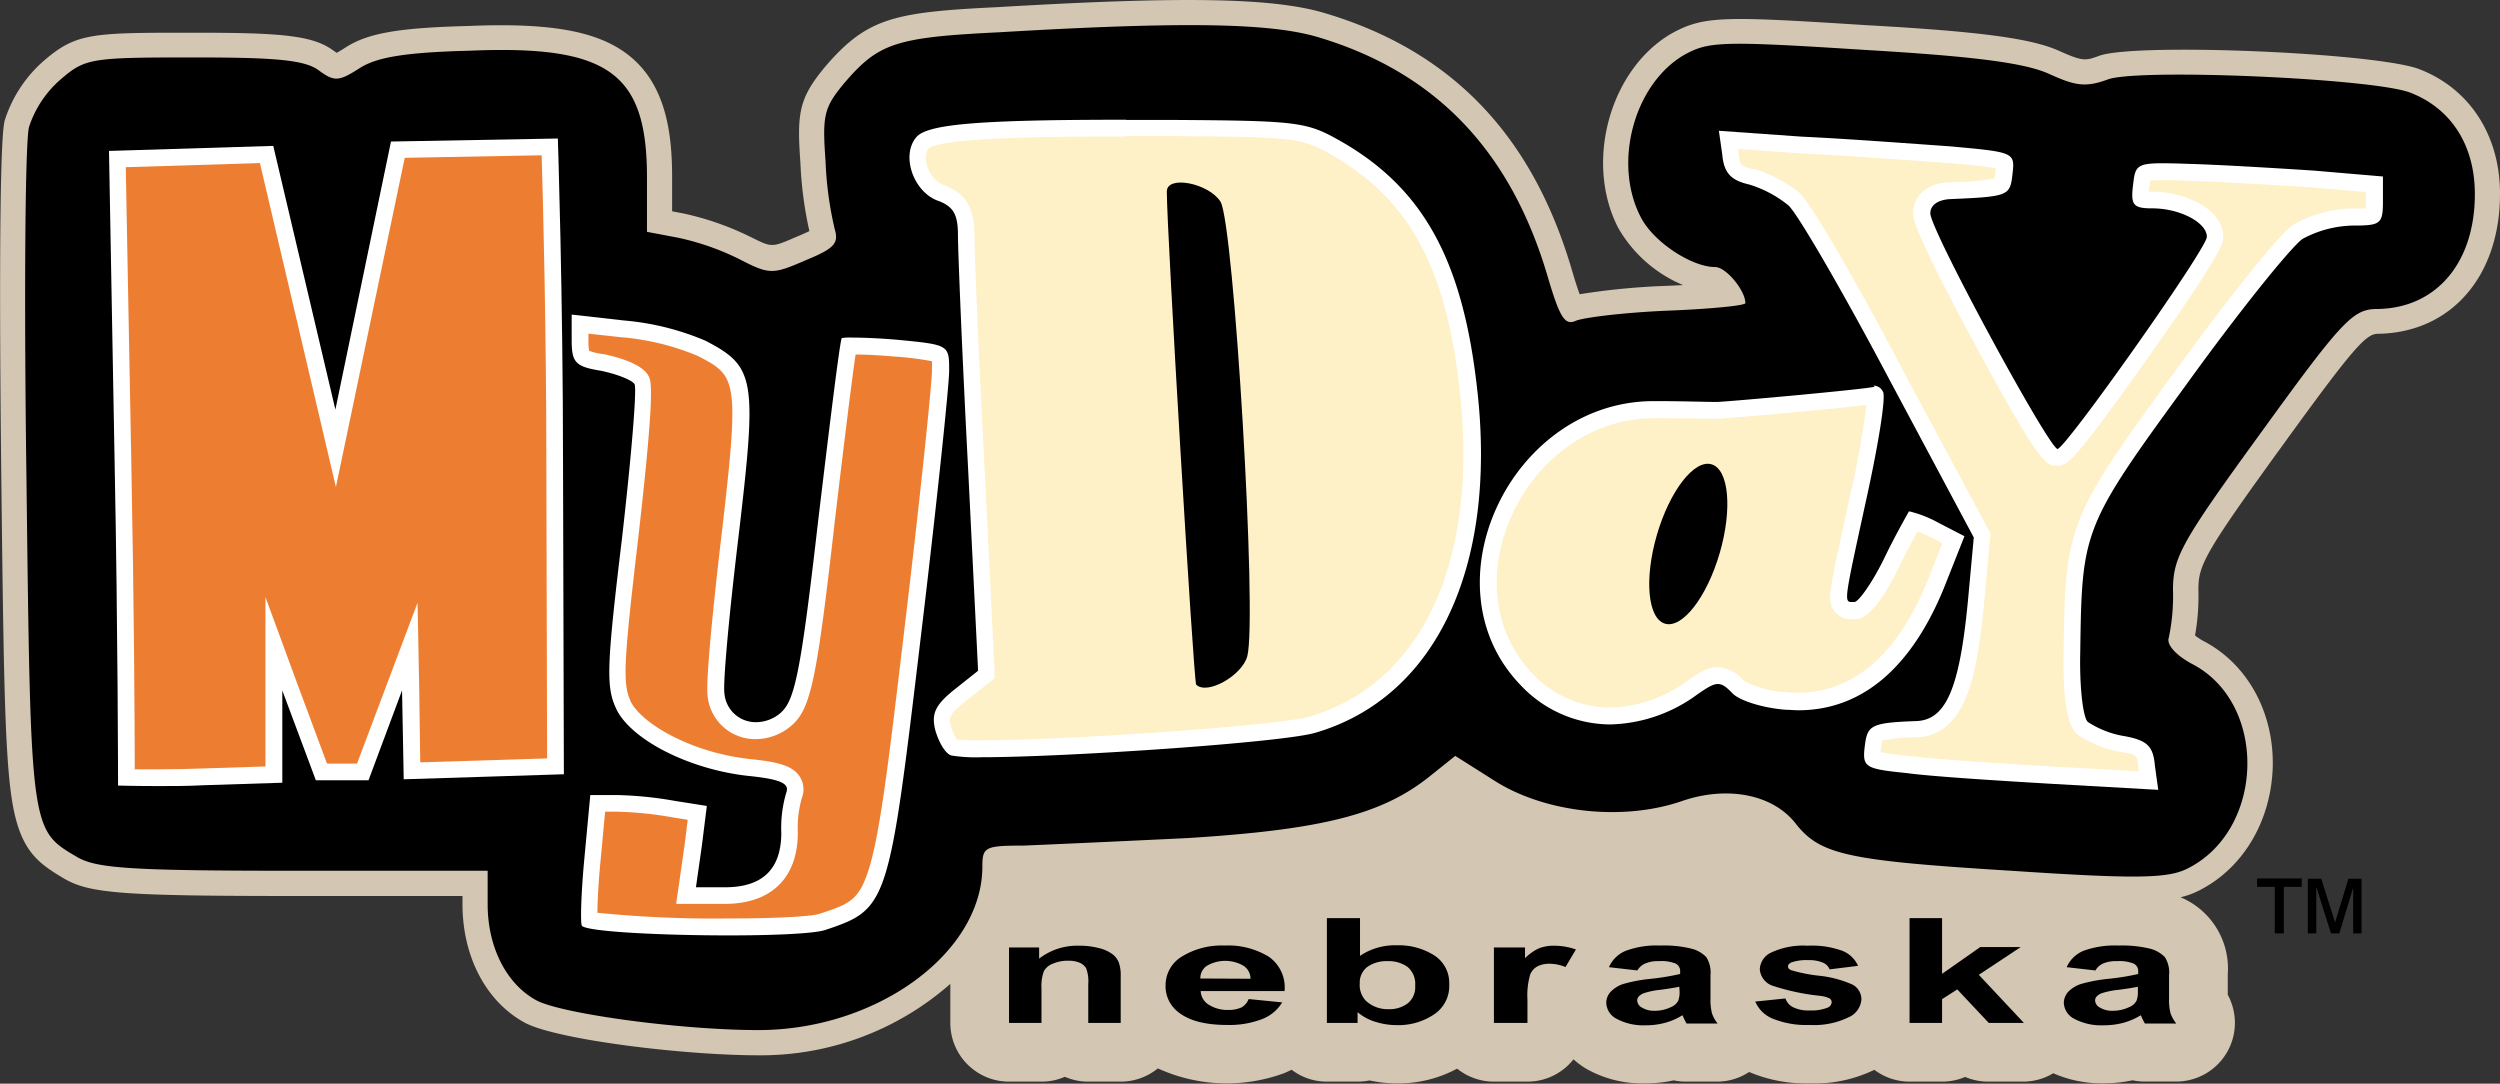 <svg xmlns="http://www.w3.org/2000/svg" viewBox="0 0 298.16 129.24"><rect x="0" y="0" width="298.16" height="129.24" fill="#333333" stroke="none"/><defs><style>.cls-1{fill:#d3c6b2;}.cls-2{fill:#fef0c7;}.cls-3{fill:#fff;}.cls-4{fill:#ed7e31;}</style></defs><g id="Layer_2" data-name="Layer 2"><g id="Layer_1-2" data-name="Layer 1"><path class="cls-1" d="M288.54,8.25c-5-1.94-33.45-3.17-38.12-1.62-1.68.63-2,.7-4.7-.5C242.43,4.6,236.36,3.77,222.55,3c-17-1.08-19.31-1.14-23.2,1C192,8.26,188.94,19.35,193,27.19A16.06,16.06,0,0,0,200.73,34l-1.89.09a84.41,84.41,0,0,0-10.44,1c-.21-.56-.49-1.39-.86-2.65-4.7-16.22-14.32-26.31-29.42-30.84C152-.27,141.37-.47,119,.85c-12.47.6-15.62,1.29-20.65,7.18-3.09,3.74-3.31,5.5-2.89,11.38a45.72,45.72,0,0,0,1.07,8.15c-.34.17-.87.41-1.67.74-2.81,1.22-2.81,1.22-5.26,0a34.64,34.64,0,0,0-8.18-2.86l-1.26-.24v-4c0-4.53-.49-10.19-4.32-13.86-3.61-3.46-9.41-4.69-20-4.24-8.31.21-12,.86-14.64,2.57-.51.33-.84.52-1.05.63l-.5-.35c-2.48-1.76-6.33-2.05-16.63-2.05-12,0-13.9,0-17.76,3.32A15.71,15.71,0,0,0,.61,14.22l-.06.19C-.19,17.34,0,43.8.16,57.38.41,78.27.53,88.75,1.3,94.54c.88,6.71,3,8.24,6.24,10.18l.24.14c3,1.69,7.07,2,27.28,2h20.1v1c0,6.29,2.87,11.71,7.56,14.18,4,2,18.88,3.82,27.74,3.82a34.19,34.19,0,0,0,22.88-8.52V122a7,7,0,0,0,7,7h3.87a6.87,6.87,0,0,0,2.79-.58,6.83,6.83,0,0,0,2.79.58h3.87a7,7,0,0,0,4.43-1.58,19.78,19.78,0,0,0,15.06.57c.3-.13.6-.26.89-.41a6.91,6.91,0,0,0,4.21,1.42h3.67a7.43,7.43,0,0,0,1.42-.14,15.47,15.47,0,0,0,3.25.35,14.78,14.78,0,0,0,7.19-1.76,7,7,0,0,0,4.39,1.55h4a7,7,0,0,0,5.49-2.66,10.34,10.34,0,0,0,1.48,1.1,13.52,13.52,0,0,0,7.06,1.77,15.91,15.91,0,0,0,3.41-.36,7.19,7.19,0,0,0,1.47.15h3.7a7,7,0,0,0,3.83-1.15,17.31,17.31,0,0,0,7.23,1.36,16.33,16.33,0,0,0,7.7-1.62,7,7,0,0,0,4.2,1.41h3.88a7,7,0,0,0,2.75-.56,7,7,0,0,0,2.75.56h4.19a7,7,0,0,0,3.57-1,14.31,14.31,0,0,0,6,1.2,16.35,16.35,0,0,0,3.45-.36,7.19,7.19,0,0,0,1.47.15h3.74a7,7,0,0,0,6.15-10.35l0-2.32v-.1a9.21,9.21,0,0,0-5.63-9.21,9.76,9.76,0,0,0,2-.7c5.39-2.61,8.83-8.34,9-14.94.12-6.42-3-12.09-8.08-14.82a7.12,7.12,0,0,1-1.19-.76,26.93,26.93,0,0,0,.4-5.48c0-2.89.68-4.29,10-17.14,8.53-11.79,10-13.36,11.41-13.36,8.71-.13,14.56-6.84,14.56-16.7C298.16,16.15,294.56,10.58,288.54,8.25Z"/><path d="M119.16,3.85c-12.4.6-14.4,1.3-18.5,6.1-2.4,2.9-2.6,3.8-2.2,9.3a41.76,41.76,0,0,0,1.1,8.1c.5,1.7-.1,2.3-3.5,3.7-3.9,1.7-4.3,1.7-7.8-.1a30.86,30.86,0,0,0-7.4-2.6l-3.7-.7v-6.5c0-12.5-4.6-15.8-21.2-15.1-7.8.2-11.1.8-13.1,2.1-2.5,1.6-3,1.6-4.9.2-1.7-1.2-5.1-1.5-14.9-1.5-12.2,0-12.9.1-15.8,2.6a12.71,12.71,0,0,0-3.8,5.7c-.47,1.85-.6,20.7-.3,42.2.5,42.1.5,41.6,6.1,44.9,2.3,1.3,6.3,1.6,25.8,1.6h23.1v4c0,5.2,2.3,9.6,5.9,11.5,3.2,1.6,17.2,3.5,26.4,3.5,14.1,0,26.7-9.2,26.7-19.5,0-2.3.3-2.5,4.8-2.5,2.6-.1,11.5-.5,19.7-.9,16-1,23.2-2.8,28.9-7.4l3-2.4,4.9,3.1c6,3.7,15.1,4.7,22.1,2.3,5.5-1.9,11-.8,13.7,2.8,2.9,3.6,6.2,4.3,25.6,5.5,14.9,1,18.6.9,20.9-.2,9.3-4.5,9.8-19.6.8-24.4-2.1-1.1-3.2-2.4-2.9-3.2a24.29,24.29,0,0,0,.5-5.7c0-3.9,1-5.7,10.6-18.9,9.7-13.4,10.9-14.6,13.8-14.6,7-.1,11.6-5.5,11.6-13.7,0-5.8-2.8-10.2-7.7-12.1-4.4-1.7-32.1-2.9-36-1.6-2.7,1-3.9.8-7-.6-2.8-1.3-8.5-2.1-22.1-2.9-17.2-1.1-18.6-1-21.5.6-6,3.5-8.5,12.9-5.2,19.3,1.5,3,6.1,6,8.9,6,1.3,0,3.6,2.8,3.6,4.3,0,.3-4.2.7-9.2.9s-10,.8-11,1.2c-1.3.6-1.9-.3-3.3-5-4.4-15.2-13.4-24.6-27.4-28.8C151.56,2.74,141.36,2.54,119.16,3.85Z"/><path class="cls-2" d="M117,89.26a17.34,17.34,0,0,1-3.37-.16,4.9,4.9,0,0,1-1.24-2.33c-.36-1.44-.17-2.08,1.87-3.75l3.29-2.61L116.36,55.6c-.69-13.1-1.2-25.74-1.2-27.55,0-2.62-.51-4.21-3.17-5.15a4.56,4.56,0,0,1-2.47-3.07,3.23,3.23,0,0,1,.41-2.85c1.2-1.45,10.57-1.75,24.27-1.75l5,0c16.16.1,16.41.24,20.6,2.66,9.2,5.43,13.64,13.64,15.31,28.35,2.41,20.7-4.71,36.08-18.59,40.13C152.62,87.51,127,89.26,117,89.26Z"/><path class="cls-3" d="M134.2,14.23v2l5,0c15.9.1,16.06.19,20.09,2.52C168.15,24,172.45,32,174.07,46.38c1.18,10.11.1,19.09-3.13,26-3.13,6.65-8.23,11.18-14.74,13.08-3.81,1.11-29.28,2.83-39.17,2.83a26.27,26.27,0,0,1-2.89-.1,5.45,5.45,0,0,1-.75-1.63c-.23-.94-.28-1.25,1.51-2.72l2.9-2.3.81-.64,0-1-1.2-24.31c-.69-13.07-1.2-25.69-1.2-27.49,0-2.84-.65-5-3.8-6.08a3.61,3.61,0,0,1-1.87-2.39,2.3,2.3,0,0,1,.19-1.93c1.79-1.42,17-1.42,23.52-1.42v-2m0,0c-17.89,0-23.75.55-25,2.12-1.8,2.2-.3,6.4,2.5,7.5,2,.7,2.5,1.7,2.5,4.2,0,1.8.5,14.2,1.2,27.6l1.2,24.3-2.9,2.3c-2.2,1.8-2.7,2.8-2.2,4.8.4,1.4,1.2,2.8,1.9,3a18.54,18.54,0,0,0,3.67.21c9.89,0,35.71-1.74,39.73-2.91,14.4-4.2,21.8-19.8,19.3-41.2-1.7-15-6.3-23.5-15.8-29.1-4.5-2.6-5-2.7-21.1-2.8l-5,0Z"/><path class="cls-2" d="M245,92.5c-6.1-.36-14.55-.88-17.52-1.29-1.65-.17-3.86-.39-4.16-.76a3.72,3.72,0,0,1,0-1.33c.22-1.83.24-1.94,5.15-2.12s6.24-5.68,7.15-15.21l.73-7.9L226.14,44.73c-4.94-9.35-10.86-19.75-12.21-21A15.07,15.07,0,0,0,208.85,21c-1.86-.42-2.33-1-2.49-2.73l-.24-1.63,8.67.61c4.34.21,10.31.63,14.66.95l2.94.2c3.57.33,6.34.58,6.62,1a4.29,4.29,0,0,1,0,1.21c-.22,1.85-.22,1.85-6.55,2.12-2.41.17-3.26,1.5-3.26,2.7,0,1.56,5.12,11.2,7.32,15.27,7.48,13.83,8.18,13.83,8.86,13.83h.17l.17,0c1.72-.58,18.48-24.38,18.48-26.25,0-2.52-4-4.4-7.5-4.4-1.05,0-1.3-.1-1.36-.15a4.19,4.19,0,0,1,0-1.53c.19-1.7.19-1.7,2.5-1.7.85,0,1.92,0,3.28.08,3.84.1,10.9.54,14.76.8l7.27.62v2c0,1-.06,1.59-.18,1.68a6.81,6.81,0,0,1-2.32.22,14.12,14.12,0,0,0-6.58,1.72l-.05,0,0,0c-1.59,1.13-7.88,9-14,17.53-12.45,17.06-12.69,17.67-12.89,32.47,0,.79-.15,7.78,1.19,9.12l.07.08.09.05a11.9,11.9,0,0,0,4.8,1.85c2.34.44,2.6.86,2.75,2.6l.24,1.75Z"/><path class="cls-3" d="M207.29,17.77l7.48.52c4.31.2,10.27.63,14.63.94l2.88.21h.08c2.58.23,4.72.42,5.66.64,0,.16,0,.31-.05.43a6.83,6.83,0,0,1-.11.79,37.23,37.23,0,0,1-5.49.44h-.05c-3.07.22-4.16,2.13-4.16,3.7,0,.49,0,2,7.44,15.75,7.76,14.35,8.42,14.35,9.74,14.35h.34l.31-.11c.69-.22,1.54-.51,10.35-13s8.82-13.47,8.82-14.17c0-3.23-4.4-5.4-8.5-5.4h-.38c0-.15,0-.34.07-.57s0-.5.09-.74a12.06,12.06,0,0,1,1.41-.06c.83,0,1.9,0,3.25.08,3.81.1,10.86.54,14.69.79l6.37.54V24c0,.39,0,.67,0,.86-.47,0-1.17,0-1.51,0a15.15,15.15,0,0,0-7,1.84l-.1.06-.1.07c-1.88,1.34-8.73,10.08-14.26,17.75-12.51,17.15-12.87,18.08-13.08,33-.07,3,0,8.4,1.49,9.86l.14.14.17.12a13.05,13.05,0,0,0,5.16,2c1.72.32,1.83.34,1.95,1.7v.1l.07.49-10-.56c-6.09-.36-14.52-.88-17.45-1.28h-.07a32.42,32.42,0,0,1-3.27-.44c0-.13,0-.31.06-.53a4.79,4.79,0,0,1,.14-.86,20.72,20.72,0,0,1,4-.38c6.1-.17,7.33-7.72,8.14-16.12l.7-7.6.06-.6-.29-.53L227,44.26C223,36.56,216.28,24.54,214.6,23l0,0,0,0a16,16,0,0,0-5.37-2.85l-.07,0H209c-1.41-.32-1.53-.55-1.65-1.83v-.11l-.05-.34M205,15.6l.4,2.8c.2,2.2,1,3.1,3.2,3.6a13.84,13.84,0,0,1,4.7,2.5c1.1,1,6.5,10.3,12,20.7l10.1,18.9-.7,7.6c-1,10.4-2.6,14.2-6.2,14.3-5.4.2-5.8.5-6.1,3s0,2.7,5,3.2c2.9.4,10.8.9,17.6,1.3l12.4.7-.4-2.9c-.2-2.3-.9-3-3.6-3.5a11.28,11.28,0,0,1-4.4-1.7c-.6-.6-1-4.3-.9-8.4.2-14.5.3-14.9,12.7-31.9,6.2-8.6,12.4-16.3,13.8-17.3a13.14,13.14,0,0,1,6.1-1.6c3.2,0,3.5-.2,3.5-2.9V21.05l-8.2-.7c-4.6-.3-11.2-.7-14.8-.8-1.37-.05-2.45-.08-3.31-.08-3.14,0-3.25.45-3.49,2.58-.3,2.4,0,2.8,2.3,2.8,3.3,0,6.5,1.7,6.5,3.4,0,1.4-16.6,24.9-17.8,25.3h0c-1,0-15.18-26.11-15.18-28.1,0-1,.9-1.6,2.3-1.7,7.1-.3,7.2-.4,7.5-3s.2-2.6-7.5-3.3c-4.3-.3-12.2-.9-17.6-1.15l-9.9-.7Z"/><path class="cls-4" d="M18.91,92.75c-1.58,0-3,0-3.84,0,0-4-.07-20-.41-37.58L14,19l17.79-.55L40,53.47l7.44-35.64,18.11-.32c.13,4.11.59,20.51.59,37.94l.1,35.93-17.12.54-.28-14.81-5.63,15h-4.9L32.66,76.78v15.6l-8.43.27C22.7,92.71,20.91,92.75,18.91,92.75Z"/><path class="cls-3" d="M64.6,18.52c.16,5.32.56,20.68.56,36.93l.09,35-7.55.24-7.58.23L50,82.31l-.2-10.43-3.67,9.76-3.55,9.43H39l-3.5-9.41L31.66,71.21v20.2l-7.49.24c-1.5.06-3.27.1-5.26.1l-2.84,0c0-5.23-.09-20.21-.41-36.62L15,19.94l16-.49L38,49.3l2.06,8.79,1.85-8.83,6.36-30.44,16.32-.3m1.94-2-19.9.36L40,48.85,32.59,17.4,13,18l.67,37.15c.4,20.5.41,38.54.41,38.54s2.13.06,4.84.06c1.68,0,3.59,0,5.35-.1l9.4-.3v-11l4,10.71h6.28l4-10.72.2,10.6,9.6-.3,9.5-.3-.1-36.9c0-20.3-.62-39-.62-39Z"/><path class="cls-4" d="M86.83,110.59c-8.11,0-14.84-.42-16.56-.84a66.12,66.12,0,0,1,.39-7.31l.61-6.59h2.19a44.77,44.77,0,0,1,6.82.68l2.87.45-.48,3.84-.86,6h4.65c5,0,7.7-2.6,7.7-7.5a14,14,0,0,1,.56-4.52,1.76,1.76,0,0,0-.15-1.58c-.57-.92-1.94-1.35-5.41-1.7-6.49-.75-13-4-14.72-7.27-1.14-2.37-1.19-4.07.71-19.91,1.36-11.88,1.82-18.28,1.37-19-.71-1.18-4-1.92-4.65-2.06-2.71-.44-2.71-.57-2.71-2.72V38.67l5.09.57a30.86,30.86,0,0,1,9.42,2.33c5.26,2.72,5.61,3.37,3.4,22.16-.76,6.28-2,17.38-1.7,19.17a4.72,4.72,0,0,0,4.77,4.26,5.59,5.59,0,0,0,3.57-1.35c2-1.79,2.7-5.12,4.84-23.75.72-6,2.14-17.88,2.62-20.77h.39c.55,0,2.54,0,5.31.25s4.42.43,5,.78c.25.14.29.43.29,1.93S110.68,60.14,108.77,76C105,107.68,105,107.68,98,110,96.93,110.36,92.53,110.59,86.83,110.59Z"/><path class="cls-3" d="M70.16,39.79l4,.44h.06a29.9,29.9,0,0,1,9,2.22c4.66,2.41,5,2.7,2.86,21.15-.21,1.73-2,16.91-1.69,19.39a5.7,5.7,0,0,0,5.76,5.16,6.56,6.56,0,0,0,4.24-1.61c2.29-2,3-5.21,5.17-24.37.6-5.08,1.91-16,2.48-19.89.85,0,2.55.06,4.74.25a36.65,36.65,0,0,1,4.37.55c0,.3,0,.76,0,1.16,0,1.39-1.35,14.73-3.39,31.66-1.82,15.32-2.83,23.77-4.22,28-1.16,3.55-2.34,3.94-5.81,5.09-.81.27-4.57.55-10.91.55a139.79,139.79,0,0,1-15.57-.68c0-1.25.11-3.47.39-6.38l.53-5.68h1.24a42.86,42.86,0,0,1,6.73.67l1.88.3-.35,2.84-.7,4.9-.33,2.29h5.81c5.53,0,8.7-3.1,8.7-8.5v-.08a12.71,12.71,0,0,1,.5-4.11,2.8,2.8,0,0,0-.24-2.45c-.87-1.39-2.76-1.81-6.13-2.15-6.82-.79-12.53-4.09-14-6.72-1-2.13-1-4,.81-19.37,2.08-18.22,1.59-19,1.22-19.65-.8-1.34-3.32-2.11-5.3-2.53H72a7.7,7.7,0,0,1-1.74-.4,7,7,0,0,1-.08-1.32v-.76m-2-2.24v3c0,2.7.4,3.2,3.5,3.7,1.9.4,3.7,1.1,4,1.6s-.4,8.8-1.5,18.4c-1.9,15.8-1.9,17.8-.6,20.5,1.9,3.6,8.6,7,15.5,7.8,4,.4,5.1.9,4.7,2a14.66,14.66,0,0,0-.6,4.8c0,4.3-2.2,6.5-6.7,6.5H83l.7-4.9.6-4.8-3.8-.6a44.4,44.4,0,0,0-7-.7h-3.1l-.7,7.5c-.4,4.2-.5,7.8-.3,8.1.71.71,9.64,1.14,17.47,1.14,5.33,0,10.15-.2,11.53-.64,7.5-2.5,7.6-2.9,11.4-34.8,1.9-15.8,3.4-30.2,3.4-31.9,0-3.1,0-3.1-6.2-3.7-2.22-.19-4.2-.26-5.4-.26a5.8,5.8,0,0,0-1.2.06c-.2.1-1.4,9.9-2.8,21.6-2.1,18.3-2.8,21.6-4.5,23.1a4.51,4.51,0,0,1-2.92,1.11,3.74,3.74,0,0,1-3.78-3.41c-.2-1.3.6-9.8,1.7-18.9,2.2-18.7,2-20.1-4-23.2a31.6,31.6,0,0,0-9.7-2.4l-6.2-.7Z"/><path class="cls-2" d="M191.91,85.3A13.76,13.76,0,0,1,182,81C177.17,76,176,68.55,179,61.47c3.26-7.73,10.36-12.73,18.07-12.73h.54c1.67,0,3.5,0,4.92.06l2.11,0c2-.09,16.77-1.42,18.81-1.8a.22.22,0,0,1,.18.11c.09.81-.44,4.91-2,11.87l-.32,1.48c-2.27,10.38-2.4,11-1.73,11.84a1.48,1.48,0,0,0,1.19.5h.34c1.55,0,3.84-4.49,4.5-5.87,1-2.1,2-4,2.54-4.85.49.17,1.34.51,2.43,1l2.27,1.17-1.77,4.46c-3.79,9.84-9.44,14.83-16.79,14.83h0c-.46,0-.93,0-1.4-.06-2.78-.21-5.25-1.12-5.73-1.67a3.61,3.61,0,0,0-2.47-1.4c-.91,0-1.76.55-3.05,1.45A17.27,17.27,0,0,1,191.91,85.3Z"/><path class="cls-3" d="M222.61,48.18a105.93,105.93,0,0,1-1.9,10.64l-.33,1.49c-2.41,11-2.5,11.46-1.53,12.66a2.4,2.4,0,0,0,2,.88h.34c.57,0,2.3,0,5.4-6.43.77-1.6,1.55-3,2.09-4.05.41.17.92.39,1.53.67l1.45.75-1.44,3.64c-3.62,9.41-9,14.18-15.85,14.18-.43,0-.87,0-1.33-.06A12.11,12.11,0,0,1,208,81.22l0,0,0,0a4.42,4.42,0,0,0-3.13-1.65c-1.2,0-2.17.61-3.63,1.63a16.23,16.23,0,0,1-9.2,3.19,12.78,12.78,0,0,1-9.22-4c-4.52-4.64-5.58-11.68-2.75-18.39,3.11-7.36,9.84-12.12,17.15-12.12h.57c1.63,0,3.43,0,4.87.06l2.13,0h.09c1.59-.07,13.75-1.14,17.86-1.66m.84-2.14h-.09c-1.2.3-16.6,1.7-18.7,1.8-1.1,0-4.3-.1-7-.1h-.57c-17,0-27.4,22-15.83,33.91a14.74,14.74,0,0,0,10.65,4.65,18.18,18.18,0,0,0,10.35-3.55c1.21-.84,1.89-1.27,2.48-1.27s1,.35,1.72,1.07c.8.9,3.7,1.8,6.4,2,.5,0,1,.06,1.48.06,7.69,0,13.77-5.21,17.72-15.46l2.1-5.3-3.1-1.6A13.85,13.85,0,0,0,227.77,61c-.06,0-.1,0-.11,0-.1.2-1.5,2.6-2.9,5.5s-3.1,5.3-3.6,5.3h-.34c-.95,0-.78-.57,1.84-12.6,1.4-6.4,2.3-12,1.9-12.5a1.25,1.25,0,0,0-1.11-.71Z"/><path d="M139.16,22.85c0,4.8,3.2,58.5,3.5,58.8,1.3,1.3,5.5-1.1,6.1-3.4,1.2-4.6-1.6-51.6-3.2-54.2C144.16,21.85,139.16,20.85,139.16,22.85Z"/><ellipse cx="201.35" cy="64.88" rx="9.9" ry="3.9" transform="translate(82.69 240.01) rotate(-73.74)"/><path d="M133.66,122h-3.87v-4.62a4.47,4.47,0,0,0-.25-1.9,1.64,1.64,0,0,0-.8-.67,3.39,3.39,0,0,0-1.34-.23,4.48,4.48,0,0,0-1.8.34,2,2,0,0,0-1.1.9,5.16,5.16,0,0,0-.29,2.08V122h-3.87v-9h3.59v1.33a7.43,7.43,0,0,1,4.82-1.54,8.9,8.9,0,0,1,2.33.29,4.32,4.32,0,0,1,1.61.73,2.36,2.36,0,0,1,.75,1,4.57,4.57,0,0,1,.22,1.61Z"/><path d="M148.92,119.15l4,.4a4.82,4.82,0,0,1-2.42,2,10.87,10.87,0,0,1-4.15.69q-3.95,0-5.84-1.55a3.86,3.86,0,0,1-1.5-3.12,4,4,0,0,1,2-3.52,9,9,0,0,1,5-1.28,9.29,9.29,0,0,1,5.32,1.34,4.45,4.45,0,0,1,1.87,4.09h-10a2,2,0,0,0,1,1.65,4.18,4.18,0,0,0,2.31.6,3.74,3.74,0,0,0,1.58-.31A2,2,0,0,0,148.92,119.15Zm.22-2.42a1.82,1.82,0,0,0-.89-1.58,4.35,4.35,0,0,0-4.25,0,1.73,1.73,0,0,0-.84,1.55Z"/><path d="M158.25,122v-12.5h3.95V114a7.44,7.44,0,0,1,4.33-1.26,7.94,7.94,0,0,1,4.52,1.2,3.9,3.9,0,0,1,1.79,3.44A4.06,4.06,0,0,1,171,121a7.57,7.57,0,0,1-4.42,1.26,8.45,8.45,0,0,1-2.53-.39,6,6,0,0,1-2.14-1.15V122Zm3.92-4.72a2.72,2.72,0,0,0,.73,2.08,3.85,3.85,0,0,0,2.73,1,3.64,3.64,0,0,0,2.23-.67,2.48,2.48,0,0,0,.92-2.14,2.63,2.63,0,0,0-.92-2.24,3.9,3.9,0,0,0-2.38-.68,4,4,0,0,0-2.37.66A2.36,2.36,0,0,0,162.17,117.31Z"/><path d="M182.17,122h-4v-9h3.71v1.28a5.66,5.66,0,0,1,1.71-1.2,4.94,4.94,0,0,1,1.73-.29,7.77,7.77,0,0,1,2.63.45l-1.24,2.09a5.18,5.18,0,0,0-1.87-.39,3.18,3.18,0,0,0-1.42.28,1.93,1.93,0,0,0-.92,1,8.83,8.83,0,0,0-.33,3Z"/><path d="M195.28,115.74l-3.39-.39a3.72,3.72,0,0,1,2-1.95,10.55,10.55,0,0,1,4.15-.63,13.63,13.63,0,0,1,3.73.38,3.76,3.76,0,0,1,1.73,1,3.44,3.44,0,0,1,.5,2.15l0,2.8a6.33,6.33,0,0,0,.18,1.76,4,4,0,0,0,.67,1.21h-3.7a6.13,6.13,0,0,1-.36-.7,2,2,0,0,0-.14-.29,7.52,7.52,0,0,1-2.05.9,8.69,8.69,0,0,1-2.33.3,6.72,6.72,0,0,1-3.44-.76,2.23,2.23,0,0,1-1.26-1.92,1.91,1.91,0,0,1,.58-1.37,3.6,3.6,0,0,1,1.6-.92,18.57,18.57,0,0,1,3-.56,28.32,28.32,0,0,0,3.63-.59v-.24a1,1,0,0,0-.53-1,4.63,4.63,0,0,0-2-.29,3.84,3.84,0,0,0-1.56.25A2,2,0,0,0,195.28,115.74Zm5,1.94c-.48.11-1.24.23-2.28.37a9.36,9.36,0,0,0-2,.42c-.49.22-.74.5-.74.84a1,1,0,0,0,.59.87,2.72,2.72,0,0,0,1.49.37,4.43,4.43,0,0,0,1.93-.43,1.68,1.68,0,0,0,.89-.79,3,3,0,0,0,.15-1.17Z"/><path d="M209.34,119.45l3.6-.37a1.81,1.81,0,0,0,.94,1.06,4.19,4.19,0,0,0,2,.37,5.13,5.13,0,0,0,2.1-.34.72.72,0,0,0,.47-.64.53.53,0,0,0-.25-.46,3.73,3.73,0,0,0-1.2-.31,26.85,26.85,0,0,1-5.51-1.17,2.26,2.26,0,0,1-1.61-2,2.32,2.32,0,0,1,1.39-2,9,9,0,0,1,4.32-.8,10.53,10.53,0,0,1,4.14.61,3.43,3.43,0,0,1,1.87,1.79l-3.39.42a1.48,1.48,0,0,0-.82-.81,4.24,4.24,0,0,0-1.74-.29,5.49,5.49,0,0,0-2,.27c-.27.12-.41.29-.41.48s.12.32.36.44a18.58,18.58,0,0,0,3.36.67,13,13,0,0,1,4,1.07A2,2,0,0,1,222,119.2a2.54,2.54,0,0,1-1.56,2.14,9.44,9.44,0,0,1-4.62.9,10.6,10.6,0,0,1-4.39-.75A3.81,3.81,0,0,1,209.34,119.45Z"/><path d="M227.74,122v-12.5h3.88v6.64l4.55-3.19H241l-5,3.31,5.38,5.74h-4.19L233.43,118l-1.81,1.16V122Z"/><path d="M249.91,115.74l-3.43-.39a3.76,3.76,0,0,1,2-1.95,10.83,10.83,0,0,1,4.2-.63,14,14,0,0,1,3.77.38,3.81,3.81,0,0,1,1.74,1,3.37,3.37,0,0,1,.5,2.15l0,2.8a6.33,6.33,0,0,0,.18,1.76,4.29,4.29,0,0,0,.68,1.21h-3.74c-.09-.16-.22-.39-.36-.7-.06-.15-.11-.24-.13-.29a7.93,7.93,0,0,1-2.07.9,9,9,0,0,1-2.36.3,6.86,6.86,0,0,1-3.48-.76,2.24,2.24,0,0,1-1.27-1.92,2,2,0,0,1,.58-1.37,3.73,3.73,0,0,1,1.62-.92,19.06,19.06,0,0,1,3-.56,28.66,28.66,0,0,0,3.67-.59v-.24a1,1,0,0,0-.54-1,4.68,4.68,0,0,0-2-.29,3.9,3.9,0,0,0-1.57.25A2,2,0,0,0,249.91,115.74Zm5.06,1.94c-.48.11-1.25.23-2.3.37a9.62,9.62,0,0,0-2.06.42c-.49.22-.74.5-.74.84a1,1,0,0,0,.6.87,2.73,2.73,0,0,0,1.5.37,4.54,4.54,0,0,0,1.95-.43,1.7,1.7,0,0,0,.9-.79,3,3,0,0,0,.15-1.17Z"/><path d="M271.3,111.32v-5.55h-2.11v-1h5.32v1h-2.13v5.55Zm3.94,0V104.8h1.6l1.65,5.21,1.59-5.21h1.57v6.52h-1v-5.47L279,111.32h-1l-1.75-5.55v5.55Z"/></g></g></svg>